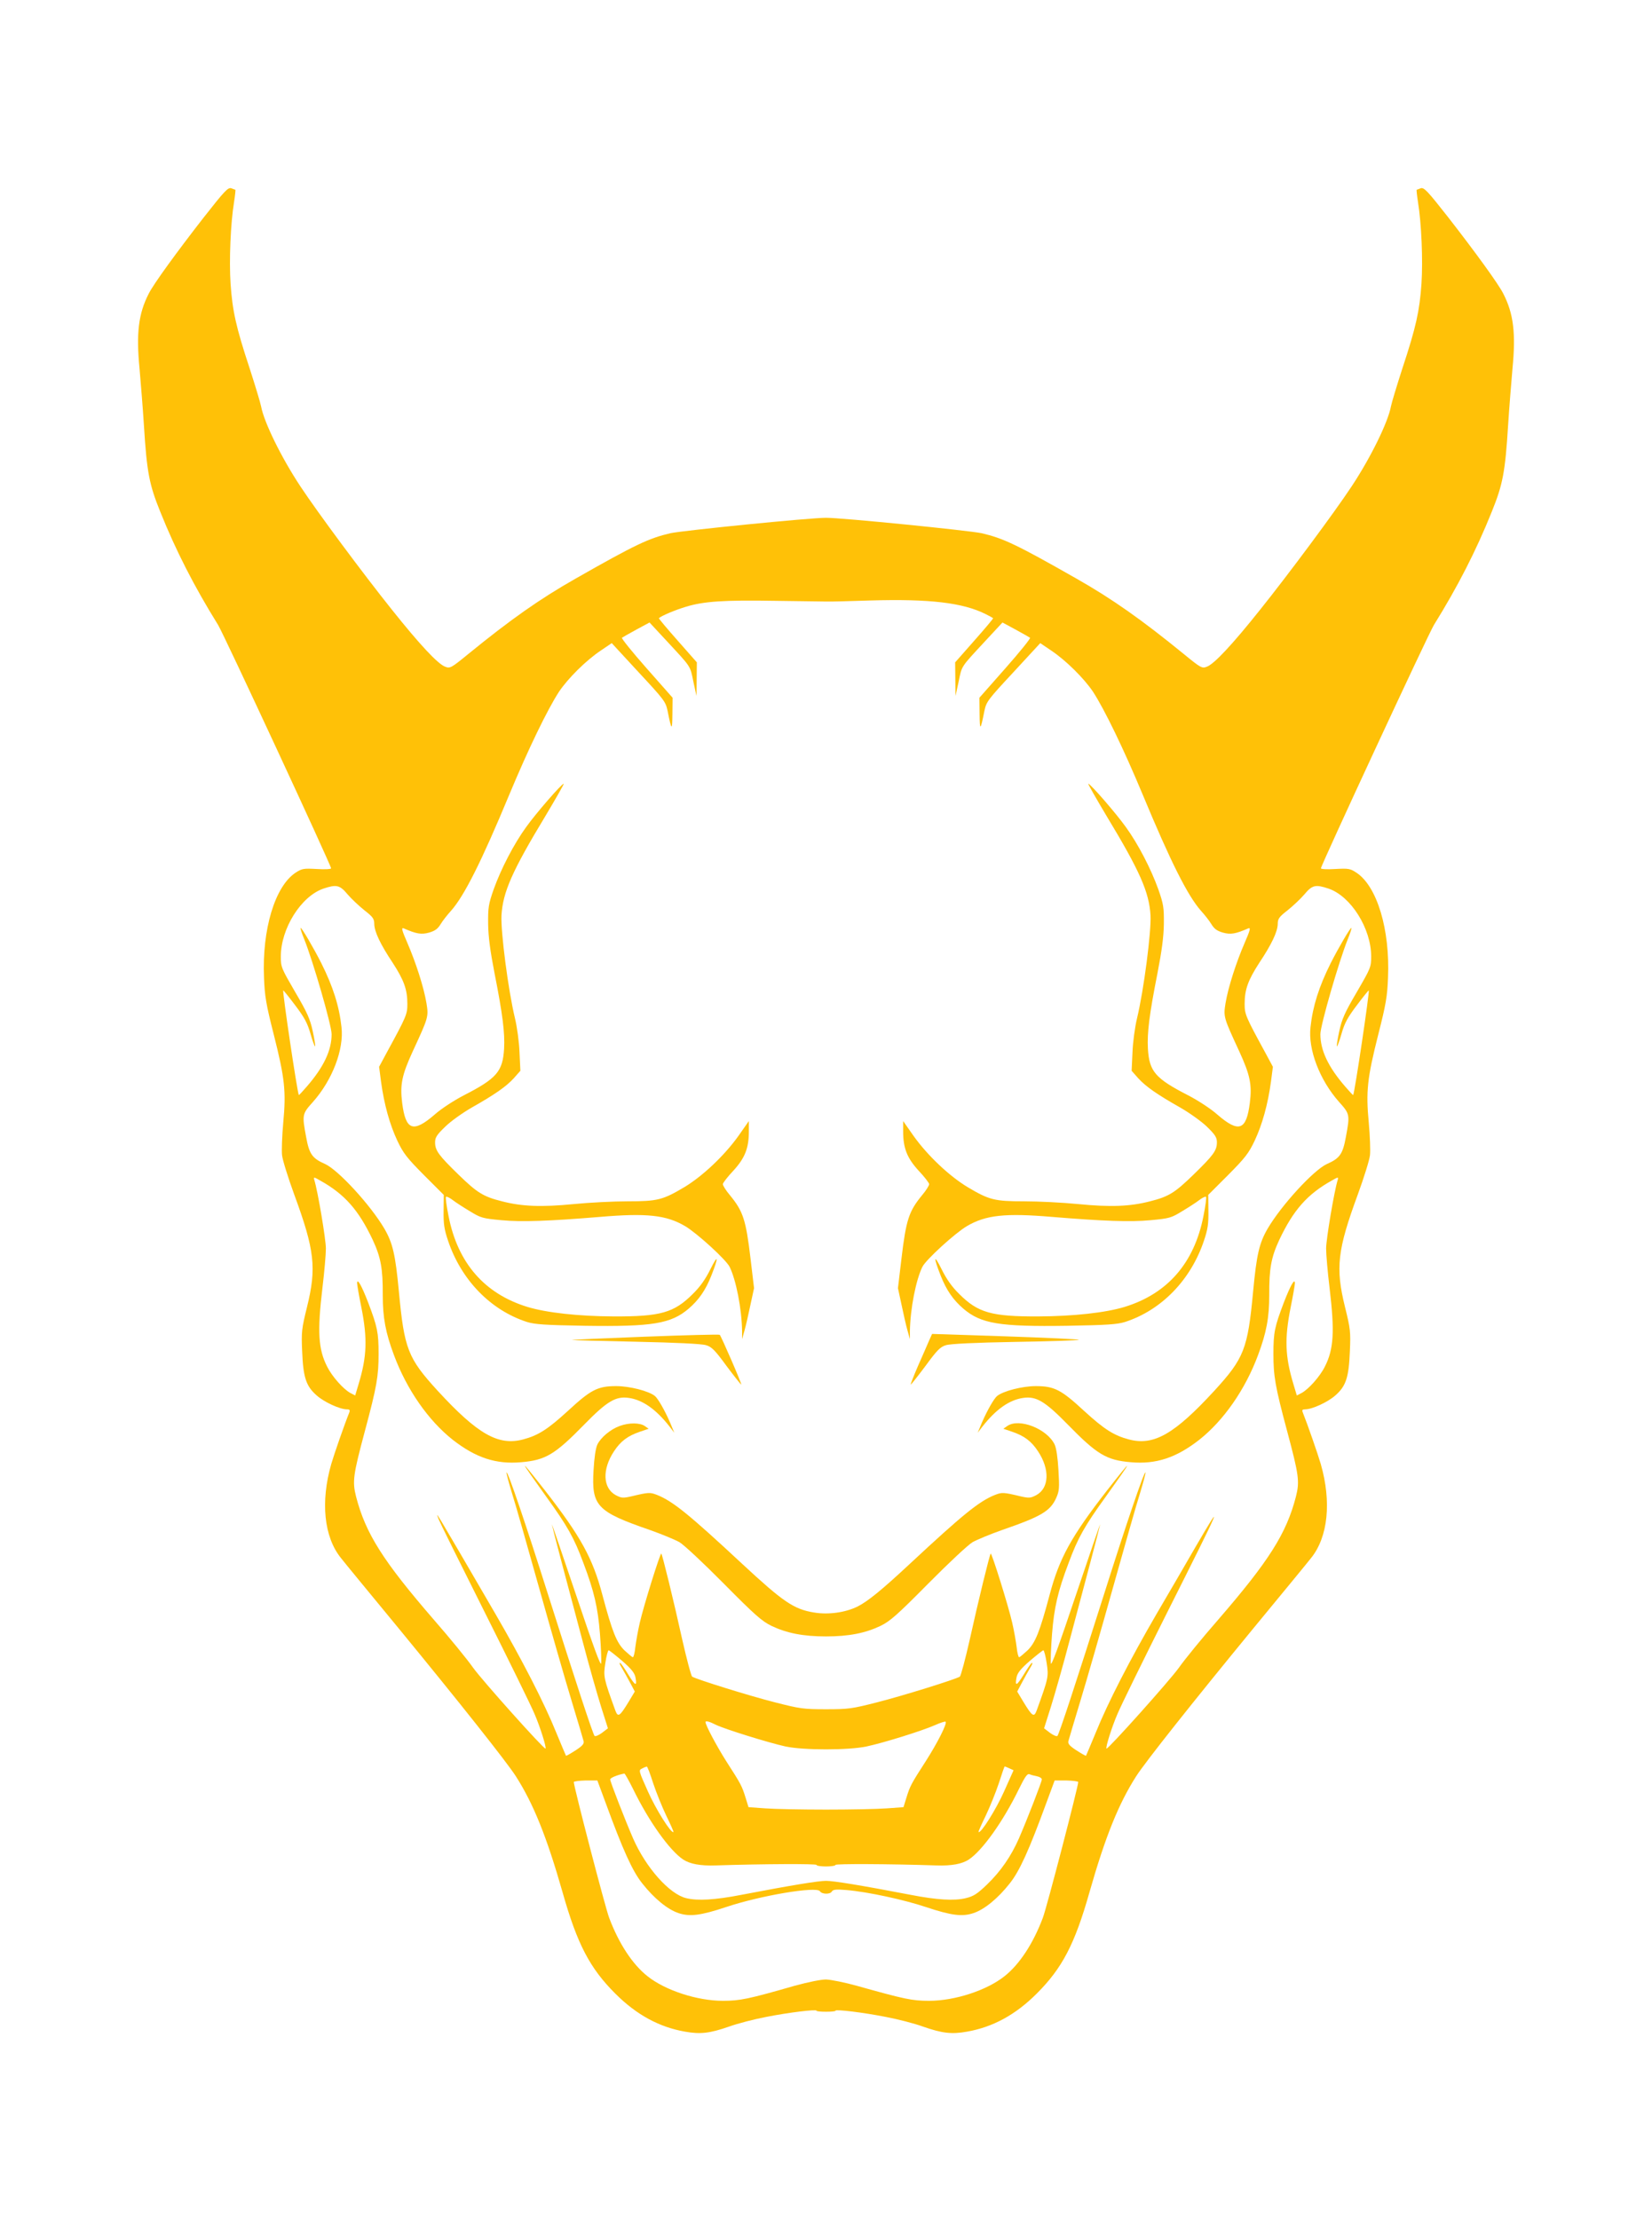 <?xml version="1.0" standalone="no"?>
<!DOCTYPE svg PUBLIC "-//W3C//DTD SVG 20010904//EN"
 "http://www.w3.org/TR/2001/REC-SVG-20010904/DTD/svg10.dtd">
<svg version="1.0" xmlns="http://www.w3.org/2000/svg"
 width="953pt" height="1280pt" viewBox="0 0 953 1280"
 preserveAspectRatio="xMidYMid meet">
<g transform="translate(0,1280) scale(0.1,-0.1)"
fill="#ffc107" stroke="none">
<path d="M1177 11548 c-158 -203 -291 -386 -319 -442 -59 -115 -73 -227 -53
-433 7 -82 19 -227 25 -323 17 -275 31 -345 94 -501 91 -227 198 -435 334
-654 31 -49 652 -1387 652 -1404 0 -5 -37 -7 -82 -4 -77 4 -86 3 -124 -22
-118 -79 -193 -327 -181 -605 4 -107 12 -154 56 -327 64 -253 72 -329 55 -509
-7 -76 -10 -161 -7 -188 3 -28 35 -130 70 -226 118 -321 130 -423 74 -650 -31
-125 -33 -144 -28 -255 6 -150 22 -201 84 -255 44 -39 134 -80 174 -80 16 0
19 -4 14 -18 -28 -69 -87 -239 -104 -297 -63 -219 -42 -422 56 -543 20 -26
171 -209 334 -407 345 -420 622 -769 675 -852 101 -158 178 -349 269 -668 85
-301 158 -439 304 -585 123 -123 254 -194 403 -220 89 -16 144 -9 253 29 50
18 146 43 215 56 131 26 290 45 290 36 0 -4 25 -6 55 -6 30 0 55 2 55 6 0 9
159 -10 290 -36 69 -13 166 -38 215 -56 109 -38 164 -45 253 -29 149 26 280
97 403 220 146 146 219 284 304 585 91 319 168 510 269 668 53 83 330 432 675
852 163 198 314 381 334 407 98 121 119 324 56 543 -17 58 -76 228 -104 298
-5 13 -2 17 14 17 40 0 130 41 174 80 62 54 78 105 84 255 5 111 3 130 -28
255 -56 227 -44 329 74 650 35 96 67 198 70 226 3 27 0 112 -7 188 -17 180 -9
256 55 509 44 173 52 220 56 327 12 278 -63 526 -181 605 -38 25 -47 26 -123
22 -46 -3 -83 -1 -83 4 0 17 621 1355 652 1404 136 219 243 427 334 654 63
156 77 226 94 501 6 96 18 241 25 323 20 206 6 318 -53 433 -28 56 -161 239
-319 442 -117 149 -138 172 -157 166 -11 -4 -22 -8 -24 -9 -1 -1 2 -33 8 -71
20 -123 29 -335 20 -471 -11 -157 -31 -249 -110 -488 -32 -99 -62 -198 -66
-219 -17 -92 -117 -296 -227 -462 -99 -150 -362 -504 -526 -709 -160 -201
-267 -316 -309 -331 -28 -11 -34 -8 -133 73 -244 199 -413 318 -619 435 -346
197 -423 233 -547 262 -75 16 -803 89 -898 89 -95 0 -823 -73 -898 -89 -124
-29 -201 -65 -547 -262 -206 -117 -375 -236 -619 -435 -99 -81 -105 -84 -133
-73 -42 15 -149 130 -309 331 -164 205 -427 559 -526 709 -110 166 -210 370
-227 462 -4 21 -34 120 -66 219 -79 239 -99 331 -110 488 -9 136 0 348 20 471
6 38 9 70 8 71 -2 1 -13 5 -24 9 -19 6 -40 -17 -157 -166z m3588 -2218 c22 -1
137 2 256 6 343 10 533 -13 664 -78 22 -11 42 -22 44 -24 2 -2 -47 -60 -108
-129 l-111 -126 1 -97 1 -97 18 82 c19 94 12 82 149 230 l104 112 76 -41 c42
-23 79 -44 83 -47 4 -4 -60 -83 -142 -176 l-150 -170 1 -95 c1 -99 5 -96 28
20 11 52 20 64 167 222 l155 168 62 -42 c87 -58 190 -161 242 -238 67 -103
177 -330 287 -594 160 -385 260 -585 337 -671 20 -22 47 -56 59 -76 17 -28 33
-39 67 -49 44 -12 72 -8 147 25 14 5 9 -13 -21 -82 -50 -115 -96 -259 -111
-349 -13 -80 -12 -82 79 -279 63 -137 74 -193 61 -297 -20 -159 -63 -175 -187
-68 -38 34 -112 82 -168 111 -191 98 -225 138 -233 269 -5 92 8 197 55 435 25
129 36 210 37 285 1 95 -2 114 -32 200 -42 117 -116 261 -188 360 -55 77 -203
248 -216 249 -4 1 44 -83 106 -187 191 -316 245 -438 253 -572 5 -95 -39 -434
-78 -595 -12 -50 -24 -138 -26 -196 l-5 -106 38 -43 c44 -48 108 -93 244 -170
52 -30 121 -79 153 -110 48 -47 57 -62 57 -90 0 -47 -21 -75 -135 -186 -108
-105 -143 -127 -251 -154 -115 -30 -229 -34 -413 -16 -91 9 -231 16 -313 16
-172 0 -202 8 -328 83 -105 64 -228 180 -309 293 l-61 87 0 -60 c0 -97 23
-154 90 -227 33 -35 60 -70 60 -77 0 -8 -18 -37 -41 -64 -76 -93 -92 -140
-119 -368 l-20 -168 21 -97 c11 -53 26 -119 34 -147 l14 -50 0 45 c2 131 35
297 72 372 21 42 189 195 257 235 109 64 221 76 492 53 290 -24 452 -30 566
-19 109 10 120 13 182 51 37 22 82 51 100 65 18 14 36 22 39 19 4 -3 -3 -54
-15 -113 -53 -269 -207 -446 -454 -522 -112 -34 -296 -54 -498 -55 -270 -1
-348 21 -456 129 -43 42 -74 86 -103 145 -45 90 -47 69 -4 -40 33 -83 71 -138
130 -189 102 -87 208 -105 600 -99 230 4 287 8 333 22 210 68 379 242 455 468
23 68 27 99 26 174 l-1 91 114 114 c98 99 119 125 154 199 44 94 76 209 94
341 l11 85 -43 80 c-115 211 -120 223 -120 283 0 83 20 137 84 236 72 108 106
180 107 225 0 30 8 41 57 79 31 25 75 66 97 92 45 54 64 58 139 33 129 -44
246 -230 246 -392 0 -61 -3 -67 -83 -205 -70 -119 -86 -156 -101 -225 -10 -46
-16 -85 -14 -88 3 -2 15 31 27 73 18 63 36 95 89 165 36 48 67 86 68 85 6 -6
-82 -596 -90 -604 -1 -1 -21 20 -45 48 -99 114 -144 210 -144 303 0 52 108
424 158 548 14 34 23 63 21 65 -5 5 -75 -115 -120 -204 -67 -134 -103 -247
-116 -368 -15 -129 53 -306 165 -432 62 -69 63 -73 39 -202 -18 -99 -35 -123
-110 -156 -76 -35 -261 -236 -341 -372 -49 -84 -64 -151 -84 -362 -31 -333
-52 -386 -224 -574 -230 -250 -349 -318 -491 -281 -88 23 -143 58 -259 164
-134 124 -173 144 -280 144 -77 0 -187 -28 -223 -57 -18 -15 -56 -81 -87 -152
l-25 -60 27 35 c78 100 156 155 236 166 75 11 126 -20 257 -154 169 -173 223
-205 363 -217 145 -13 262 25 396 130 139 110 264 288 338 487 49 131 65 217
65 348 -1 151 11 217 58 318 81 171 161 263 303 342 36 21 39 21 34 4 -21 -68
-67 -344 -67 -396 0 -35 9 -137 20 -228 30 -251 24 -353 -27 -453 -28 -57 -95
-132 -135 -153 l-27 -14 -20 67 c-48 159 -51 262 -16 439 14 69 25 133 25 142
-1 31 -26 -14 -64 -112 -53 -140 -60 -172 -60 -296 0 -128 10 -188 79 -445 68
-254 73 -291 51 -378 -55 -213 -155 -371 -450 -712 -91 -104 -192 -228 -225
-275 -51 -72 -411 -474 -418 -467 -6 7 31 125 63 199 19 46 149 311 289 590
314 624 332 667 158 368 -52 -91 -152 -262 -221 -380 -154 -265 -282 -514
-351 -685 -29 -71 -55 -131 -56 -133 -2 -2 -26 12 -54 30 -39 25 -51 38 -48
53 3 11 34 117 70 235 36 118 120 411 187 650 67 239 137 486 157 548 19 63
33 115 31 118 -8 7 -113 -304 -237 -696 -163 -514 -261 -813 -271 -824 -5 -4
-24 4 -43 18 l-34 26 39 123 c21 67 71 241 109 387 39 146 93 351 121 455 28
105 52 199 54 210 2 11 -60 -171 -139 -405 -100 -298 -143 -416 -145 -395 -2
16 1 93 7 170 12 151 33 244 96 410 53 143 91 211 213 380 162 226 165 237 8
37 -206 -265 -275 -390 -331 -602 -57 -214 -82 -276 -128 -321 -23 -21 -44
-39 -48 -39 -4 0 -11 26 -14 57 -4 32 -15 96 -26 143 -21 93 -118 404 -124
398 -6 -6 -72 -275 -120 -493 -26 -115 -52 -213 -58 -217 -26 -16 -331 -111
-477 -148 -145 -37 -164 -40 -295 -40 -131 0 -150 3 -295 40 -146 37 -451 132
-477 148 -6 4 -32 102 -58 217 -48 218 -114 487 -120 493 -6 6 -103 -305 -124
-398 -11 -47 -22 -111 -26 -142 -3 -32 -10 -58 -14 -58 -4 0 -25 18 -48 39
-46 45 -71 107 -128 321 -56 212 -125 337 -331 602 -157 200 -154 189 8 -37
122 -169 160 -237 213 -380 63 -166 84 -259 96 -410 6 -77 9 -154 7 -170 -2
-21 -45 97 -145 395 -79 234 -141 416 -139 405 2 -11 26 -105 54 -210 28 -104
82 -309 121 -455 38 -146 88 -320 109 -387 l39 -123 -34 -26 c-19 -14 -38 -22
-43 -18 -10 11 -108 310 -271 824 -124 392 -229 703 -237 696 -2 -3 12 -55 31
-118 20 -62 90 -309 157 -548 67 -239 151 -532 187 -650 36 -118 67 -224 70
-235 3 -15 -9 -28 -48 -53 -28 -18 -52 -32 -54 -30 -1 2 -27 62 -56 133 -69
171 -197 420 -351 685 -374 643 -343 590 -328 547 6 -16 125 -256 265 -535
140 -279 270 -544 289 -590 32 -74 69 -192 63 -199 -7 -7 -367 395 -418 467
-33 47 -134 171 -225 275 -295 341 -395 499 -450 712 -22 87 -17 124 51 378
69 257 79 317 79 445 0 124 -7 156 -60 296 -38 98 -63 143 -64 112 0 -9 11
-73 25 -142 35 -177 32 -280 -16 -439 l-20 -67 -27 14 c-40 21 -107 96 -135
153 -51 100 -57 202 -27 453 11 91 20 193 20 228 0 52 -46 328 -67 396 -5 17
-2 17 34 -4 142 -79 222 -171 303 -342 47 -101 59 -167 58 -318 0 -131 16
-217 65 -348 74 -199 199 -377 338 -487 134 -105 251 -143 396 -130 140 12
194 44 363 217 131 134 182 165 257 154 80 -11 158 -66 236 -166 l27 -35 -25
60 c-31 71 -69 137 -87 152 -36 29 -146 57 -223 57 -107 0 -146 -20 -280 -144
-116 -106 -171 -141 -259 -164 -142 -37 -261 31 -491 281 -172 188 -193 241
-224 574 -20 211 -35 278 -84 362 -80 136 -265 337 -341 372 -75 33 -92 57
-110 156 -24 129 -23 133 39 202 112 126 180 303 165 432 -13 121 -49 234
-116 368 -45 89 -115 209 -120 204 -2 -2 7 -31 21 -65 50 -124 158 -496 158
-548 0 -93 -45 -189 -144 -303 -24 -28 -44 -49 -45 -48 -8 8 -96 598 -90 604
1 1 32 -37 68 -85 53 -70 71 -102 89 -165 12 -42 24 -75 27 -73 2 3 -4 42 -14
88 -15 69 -31 106 -101 225 -80 138 -83 144 -83 205 0 162 117 348 246 392 75
25 94 21 139 -33 22 -26 66 -67 97 -92 49 -38 57 -49 57 -79 1 -45 35 -117
107 -225 64 -99 84 -153 84 -236 0 -60 -5 -72 -120 -283 l-43 -80 11 -85 c18
-132 50 -247 94 -341 35 -74 56 -100 154 -199 l114 -114 -1 -91 c-1 -75 3
-106 26 -174 76 -226 245 -400 455 -468 46 -14 103 -18 333 -22 392 -6 498 12
600 99 59 51 97 106 130 189 43 109 41 130 -4 40 -29 -59 -60 -103 -103 -145
-108 -108 -186 -130 -456 -129 -202 1 -386 21 -498 55 -247 76 -401 253 -454
522 -12 59 -19 110 -15 113 3 3 21 -5 39 -19 18 -14 63 -43 100 -65 62 -38 73
-41 182 -51 114 -11 276 -5 566 19 271 23 383 11 492 -53 68 -40 236 -193 257
-235 37 -75 70 -241 72 -372 l0 -45 14 50 c8 28 23 94 34 147 l21 97 -20 168
c-27 228 -43 275 -119 368 -23 27 -41 56 -41 64 0 7 27 42 60 77 67 73 90 130
90 227 l0 60 -61 -87 c-81 -113 -204 -229 -309 -293 -126 -75 -156 -83 -328
-83 -82 0 -222 -7 -313 -16 -184 -18 -298 -14 -413 16 -108 27 -143 49 -251
154 -114 111 -135 139 -135 186 0 28 9 43 58 90 31 31 100 80 152 110 136 77
200 122 244 170 l38 43 -5 106 c-2 58 -14 146 -26 196 -39 161 -83 500 -78
595 8 134 62 256 253 572 62 104 110 188 106 187 -13 -1 -161 -172 -216 -249
-72 -99 -146 -243 -188 -360 -30 -86 -33 -105 -32 -200 1 -75 12 -156 37 -285
47 -238 60 -343 55 -435 -8 -131 -42 -171 -233 -269 -56 -29 -130 -77 -168
-111 -124 -107 -167 -91 -187 68 -13 104 -2 160 61 297 91 197 92 199 79 279
-15 90 -61 234 -111 349 -30 69 -35 87 -21 82 75 -33 103 -37 147 -25 34 10
50 21 67 49 12 20 39 54 59 76 77 86 177 286 337 671 110 264 220 491 287 594
52 77 155 180 242 238 l62 42 155 -168 c147 -158 156 -170 167 -222 23 -116
27 -119 28 -20 l1 95 -150 170 c-82 93 -146 172 -142 176 4 3 41 24 83 47 l76
41 104 -112 c137 -148 130 -136 149 -230 l18 -82 1 97 1 97 -111 126 c-61 69
-110 127 -108 129 15 14 96 48 157 66 101 31 218 39 512 34 140 -2 273 -4 295
-4z m-1176 -6111 c54 -47 72 -70 77 -96 10 -53 -1 -49 -41 16 -20 33 -41 64
-47 68 -7 3 -3 -9 9 -28 11 -19 33 -57 48 -86 l27 -51 -36 -60 c-51 -84 -61
-90 -76 -50 -68 187 -70 196 -58 274 6 41 15 74 19 74 4 0 39 -28 78 -61z
m2449 -13 c12 -78 10 -87 -58 -274 -15 -40 -25 -34 -76 50 l-36 60 27 51 c15
29 37 67 48 86 12 19 16 31 9 28 -6 -4 -27 -35 -47 -68 -40 -65 -51 -69 -41
-16 5 26 23 49 77 96 39 33 74 61 78 61 4 0 13 -33 19 -74z m-1910 -355 c50
-25 308 -105 404 -126 105 -22 361 -22 466 0 99 21 320 90 395 123 31 14 60
23 62 20 10 -10 -47 -122 -114 -227 -85 -132 -91 -143 -112 -211 l-17 -55 -98
-7 c-55 -4 -211 -7 -349 -7 -137 0 -294 3 -349 7 l-98 7 -17 55 c-21 68 -27
79 -112 211 -55 87 -119 207 -119 225 0 9 23 3 58 -15z m-360 -338 c18 -54 52
-138 76 -188 24 -49 43 -92 41 -93 -12 -12 -101 130 -147 233 -54 121 -55 123
-34 133 11 6 24 11 27 11 4 1 20 -43 37 -96z m2055 86 l24 -11 -55 -123 c-46
-103 -135 -245 -147 -233 -2 1 17 44 41 93 24 50 58 134 76 188 17 53 32 97
34 97 2 0 14 -5 27 -11z m-2170 -121 c90 -185 210 -353 288 -405 40 -26 99
-37 189 -34 275 9 580 10 580 3 0 -5 25 -9 55 -9 30 0 55 4 55 9 0 7 305 6
580 -3 90 -3 149 8 189 34 78 52 198 220 288 405 36 73 49 92 62 87 9 -4 28
-9 44 -12 15 -3 27 -11 27 -18 0 -13 -85 -232 -132 -340 -45 -103 -106 -191
-184 -266 -57 -55 -78 -68 -123 -79 -66 -16 -167 -10 -316 19 -292 56 -446 81
-490 81 -44 0 -198 -25 -490 -81 -149 -29 -250 -35 -316 -19 -97 23 -233 176
-307 345 -46 106 -132 327 -132 340 0 9 40 26 82 34 3 0 26 -41 51 -91z m-160
-76 c100 -273 155 -396 213 -468 68 -86 145 -149 208 -170 65 -22 128 -14 275
35 196 66 523 121 541 91 11 -18 60 -19 69 -1 7 11 24 13 84 8 121 -10 333
-56 458 -98 147 -49 210 -57 275 -35 63 21 140 84 208 170 58 72 113 195 213
468 l47 127 68 0 c37 -1 68 -5 68 -9 0 -26 -182 -726 -204 -783 -56 -149 -135
-269 -221 -337 -103 -82 -287 -142 -435 -142 -99 0 -140 9 -415 86 -71 20
-152 36 -180 37 -29 0 -103 -15 -180 -36 -268 -77 -316 -87 -415 -87 -148 0
-332 60 -435 142 -86 68 -165 188 -221 337 -22 57 -204 757 -204 783 0 4 31 8
68 9 l68 0 47 -127z"/>
<path d="M3720 5089 c-234 -9 -423 -17 -420 -19 3 -1 169 -6 370 -10 229 -5
379 -12 403 -20 32 -9 52 -29 119 -121 45 -60 83 -108 84 -106 4 4 -116 280
-124 287 -4 3 -198 -2 -432 -11z"/>
<path d="M5359 5065 c-9 -22 -38 -87 -63 -144 -25 -58 -44 -106 -42 -108 1 -2
39 46 84 106 67 92 87 112 119 121 24 8 170 15 400 19 199 3 364 9 367 12 3 3
-186 12 -421 20 l-426 14 -18 -40z"/>
<path d="M3575 4574 c-53 -19 -108 -65 -129 -107 -10 -22 -18 -77 -22 -149
-12 -205 18 -238 325 -344 68 -24 145 -56 170 -70 26 -15 139 -121 256 -239
179 -181 220 -217 275 -244 88 -42 183 -61 315 -61 132 0 227 19 315 61 55 27
96 63 275 244 117 118 230 224 256 239 25 14 102 46 170 70 226 78 278 109
312 185 18 40 19 58 13 159 -4 72 -12 127 -22 149 -44 91 -205 154 -273 107
l-23 -16 50 -17 c71 -24 112 -55 150 -113 69 -104 65 -212 -10 -253 -33 -17
-41 -18 -90 -7 -100 24 -108 24 -149 8 -90 -36 -184 -112 -489 -396 -163 -152
-243 -217 -302 -247 -70 -35 -169 -49 -252 -35 -117 19 -178 61 -416 282 -305
284 -399 360 -489 396 -41 16 -49 16 -149 -8 -49 -11 -57 -10 -90 7 -75 41
-79 149 -10 253 38 58 79 89 150 113 l50 17 -23 16 c-28 19 -90 20 -144 0z"/>
</g>
</svg>
